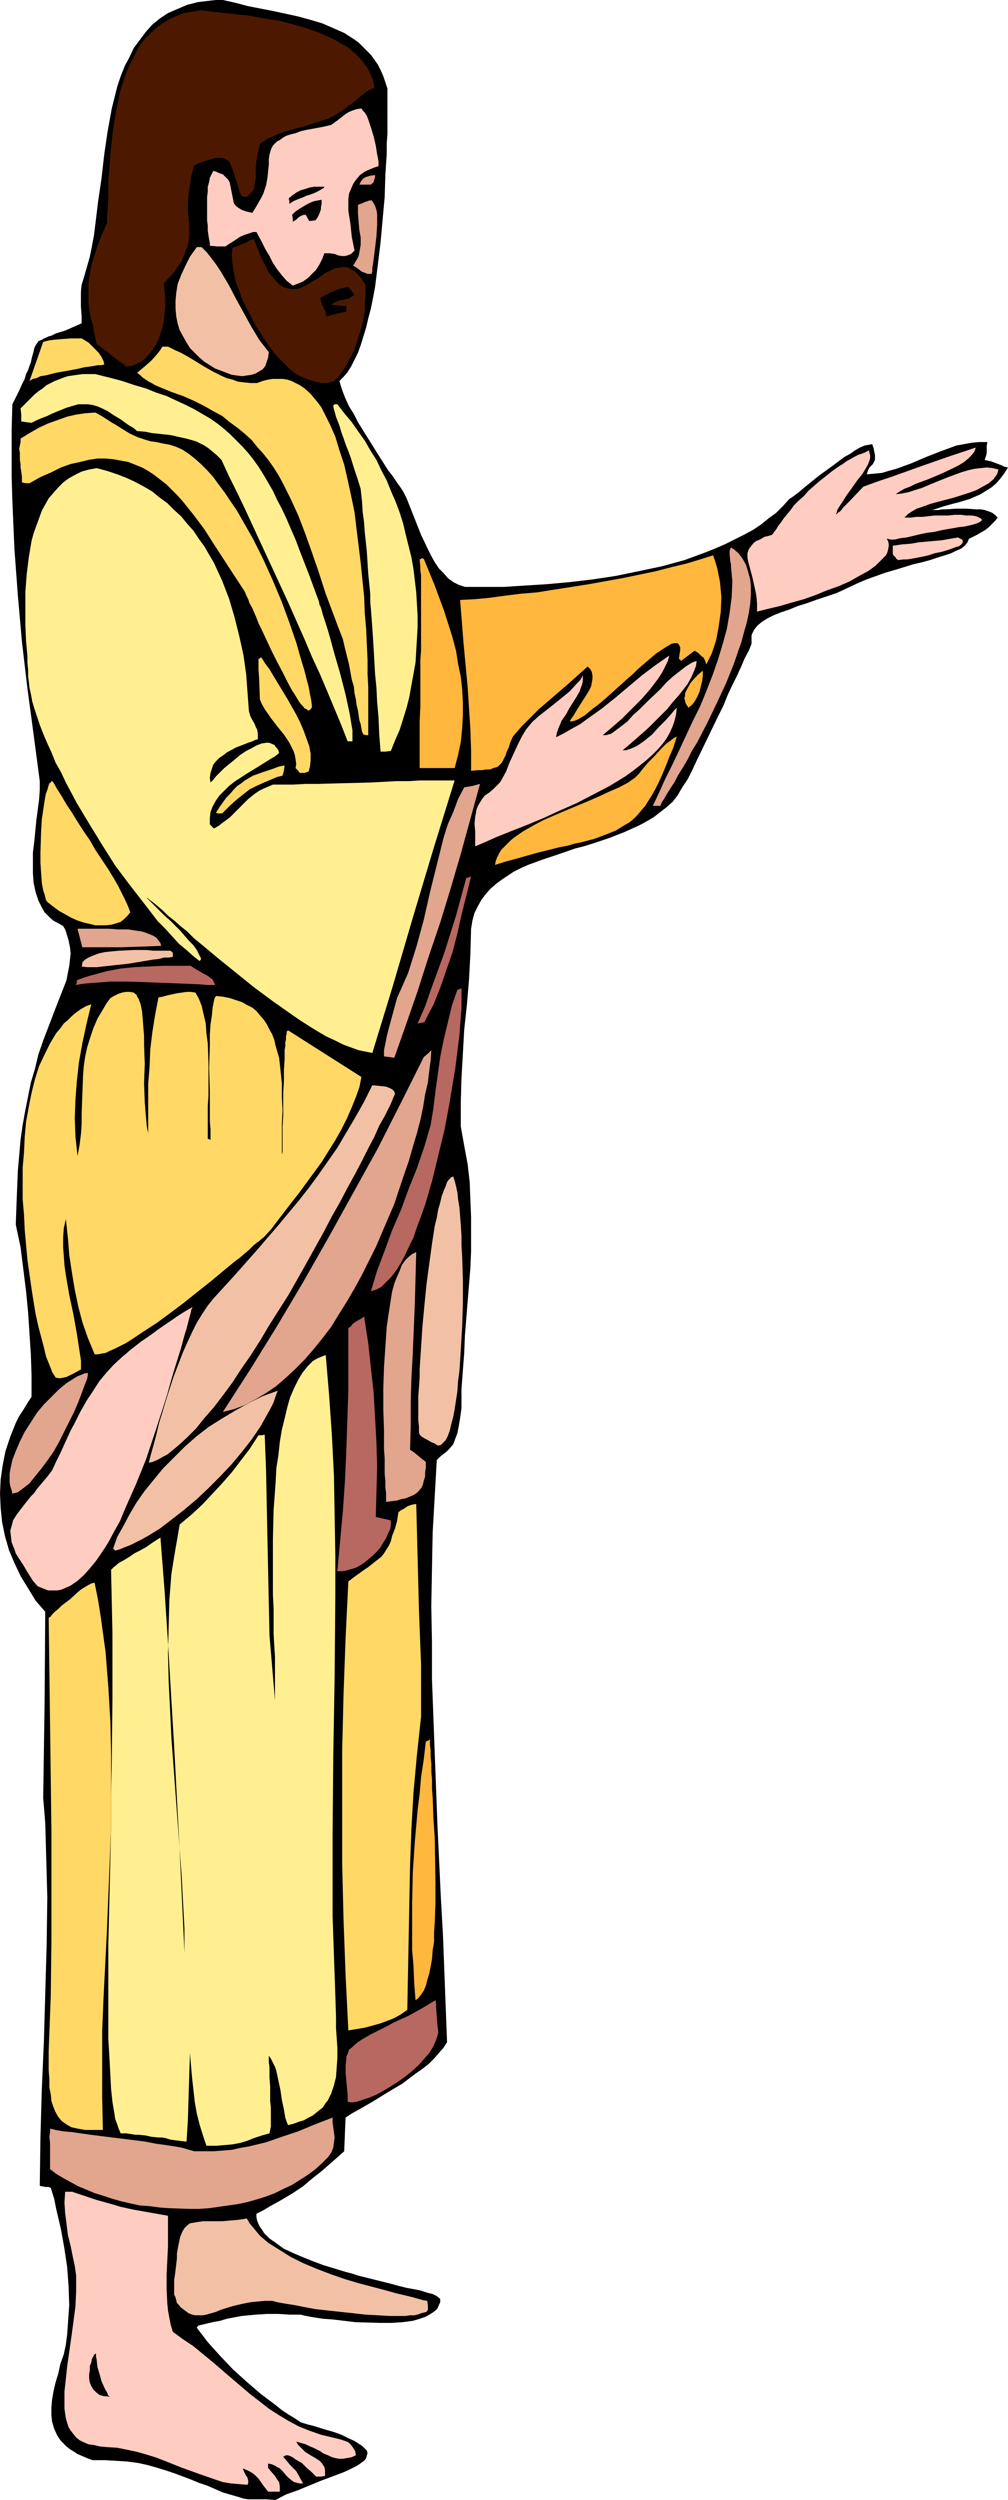 <?xml version="1.0" encoding="UTF-8" standalone="no"?>
<svg
   version="1.0"
   width="62.829mm"
   height="155.711mm"
   id="svg51"
   sodipodi:docname="Jesus 43.wmf"
   xmlns:inkscape="http://www.inkscape.org/namespaces/inkscape"
   xmlns:sodipodi="http://sodipodi.sourceforge.net/DTD/sodipodi-0.dtd"
   xmlns="http://www.w3.org/2000/svg"
   xmlns:svg="http://www.w3.org/2000/svg">
  <sodipodi:namedview
     id="namedview51"
     pagecolor="#ffffff"
     bordercolor="#000000"
     borderopacity="0.25"
     inkscape:showpageshadow="2"
     inkscape:pageopacity="0.0"
     inkscape:pagecheckerboard="0"
     inkscape:deskcolor="#d1d1d1"
     inkscape:document-units="mm" />
  <defs
     id="defs1">
    <pattern
       id="WMFhbasepattern"
       patternUnits="userSpaceOnUse"
       width="6"
       height="6"
       x="0"
       y="0" />
  </defs>
  <path
     style="fill:#000000;fill-opacity:1;fill-rule:evenodd;stroke:none"
     d="m 52.501,0 2.908,0.646 3.069,0.808 5.815,1.131 5.977,1.293 2.908,0.808 2.746,0.808 2.585,1.131 2.585,1.131 2.262,1.454 1.131,0.808 0.969,0.97 0.969,0.97 0.969,0.97 1.615,2.262 0.646,1.293 0.646,1.454 0.485,1.454 0.485,1.454 v 4.686 1.778 2.101 2.101 l -0.162,2.262 v 2.424 l -0.323,4.848 -0.162,5.333 -0.485,5.333 -0.485,5.333 -0.646,5.333 -0.646,5.171 -0.485,2.585 -0.485,2.424 -0.646,2.424 -0.485,2.101 -0.646,2.101 -0.646,2.101 -0.646,1.778 -0.808,1.616 -0.808,1.616 -0.808,1.293 -0.969,1.131 -0.969,0.97 0.323,1.131 0.485,1.454 0.646,1.616 0.808,1.778 1.131,1.778 0.969,1.939 2.423,3.878 2.423,3.878 1.131,1.778 1.131,1.778 1.131,1.454 0.969,1.454 0.808,1.131 0.646,0.97 0.808,1.616 0.646,1.616 2.746,6.948 1.615,3.393 0.808,1.616 0.808,1.454 0.969,1.454 1.131,1.131 0.969,1.131 1.292,0.97 1.292,0.646 1.454,0.485 h 4.362 4.846 l 5.008,-0.323 5.169,-0.323 5.331,-0.485 5.492,-0.646 5.331,-0.808 5.492,-1.131 5.331,-1.131 5.331,-1.454 4.846,-1.778 2.423,-0.97 2.262,-0.97 2.262,-1.131 2.262,-1.131 2.1,-1.131 1.938,-1.293 1.777,-1.454 1.777,-1.293 1.615,-1.616 1.454,-1.616 0.969,-0.646 1.292,-0.97 1.131,-0.97 2.585,-2.101 1.454,-1.131 2.908,-2.101 2.585,-1.939 1.454,-0.808 1.131,-0.808 1.131,-0.646 1.131,-0.485 0.969,-0.162 0.808,-0.162 0.323,0.97 0.162,0.808 0.162,0.808 v 1.131 l -0.162,0.323 -0.323,0.646 -0.808,0.808 -0.323,0.646 -0.162,0.485 -0.162,0.485 1.777,-0.162 1.777,-0.162 1.615,-0.485 1.777,-0.485 3.554,-1.293 3.392,-1.454 3.715,-1.454 1.777,-0.646 1.777,-0.646 1.777,-0.323 1.777,-0.323 1.777,-0.162 h 1.938 l -0.162,0.808 v 1.778 l -0.162,0.646 -0.162,0.485 -0.162,0.485 0.646,0.162 0.808,0.162 1.292,0.485 1.292,0.485 0.646,0.323 0.808,0.162 -0.808,1.293 -0.969,1.293 -0.969,1.131 -1.131,0.97 -1.292,0.808 -1.292,0.808 -2.585,1.131 -2.746,0.808 -1.292,0.323 -1.131,0.323 -1.131,0.323 -0.969,0.323 -0.969,0.323 -0.646,0.162 h 0.646 0.808 l 0.969,-0.162 h 0.969 l 2.262,-0.162 h 2.423 l 2.262,0.162 h 1.131 l 0.969,0.162 0.969,0.323 0.808,0.323 0.646,0.485 0.646,0.646 -0.646,0.808 -0.646,0.646 -0.808,0.808 -0.808,0.646 -1.938,1.131 -1.938,0.97 -0.323,0.808 -0.646,0.808 -0.808,0.646 -1.131,0.485 -1.292,0.646 -1.454,0.485 -1.615,0.485 -1.938,0.646 -1.777,0.485 -2.1,0.485 -4.2,1.293 -2.262,0.646 -2.262,0.808 -2.262,0.808 -2.262,0.97 -2.423,1.131 -2.423,1.131 -4.846,1.616 -2.262,0.808 -2.1,0.646 -1.938,0.808 -1.938,0.646 -1.615,0.646 -1.615,0.808 -1.292,0.808 -0.969,0.808 -0.808,0.97 -0.485,0.97 -0.162,0.485 v 0.646 0.646 0.646 l -0.646,1.616 -0.969,1.778 -0.808,1.939 -0.969,2.101 -1.131,2.262 -1.131,2.424 -0.969,2.424 -1.292,2.585 -2.423,5.009 -2.423,5.009 -1.131,2.424 -1.131,2.262 -1.292,1.939 -1.131,1.939 -1.131,1.454 -1.454,1.293 -1.454,1.131 -1.454,1.131 -1.615,0.97 -1.777,0.97 -3.554,1.616 -3.715,1.454 -3.877,1.293 -2.1,0.646 -1.938,0.485 -3.715,1.293 -3.877,1.293 -3.554,1.293 -1.777,0.808 -1.615,0.808 -1.454,0.97 -1.454,0.97 -1.292,0.97 -1.292,1.131 -1.131,1.293 -0.969,1.293 -0.808,1.454 -0.808,1.616 -0.485,1.778 -0.323,1.939 -0.162,5.979 -0.323,5.979 -0.485,5.817 -0.646,5.979 -0.323,5.817 -0.323,5.656 -0.162,5.656 v 5.656 l 0.808,4.525 0.808,4.363 0.485,4.201 0.162,4.201 0.162,4.04 v 4.04 4.04 l -0.162,3.878 -0.646,7.918 -0.646,8.08 -0.162,4.04 -0.323,4.201 -0.323,4.363 v 4.363 l -0.162,1.293 -0.162,1.131 -0.162,0.97 -0.162,0.97 -0.323,1.616 -0.485,1.293 -0.485,1.293 -0.969,1.131 -0.646,0.646 -0.646,0.485 -0.808,0.646 -0.808,0.808 -0.485,8.564 -0.485,8.564 -0.162,8.564 -0.162,8.726 0.162,8.564 v 8.564 l 0.646,17.29 0.646,17.129 0.808,17.129 0.485,8.564 0.646,16.967 0.323,8.403 -0.808,1.293 -1.131,1.293 -1.131,1.293 -1.292,1.293 -1.454,1.131 -1.615,1.131 -3.231,2.424 -3.554,2.101 -3.392,2.101 -3.392,1.939 -1.454,0.808 -1.454,0.97 -0.323,7.918 -1.454,1.293 -1.292,1.131 -1.292,1.131 -1.292,1.131 -2.262,1.778 -2.1,1.778 -2.423,1.616 -2.423,1.454 -1.454,0.808 -1.454,0.808 -1.615,0.97 -1.615,0.808 v 0.808 l 0.162,0.808 0.323,0.808 0.323,0.646 0.485,0.646 0.485,0.808 1.292,1.293 1.615,1.131 1.777,1.293 2.1,0.97 2.262,0.97 2.423,0.97 2.585,0.97 5.331,1.616 1.292,0.323 1.454,0.485 2.585,0.646 2.585,0.646 2.585,0.646 1.777,0.485 1.938,0.485 1.777,0.323 1.615,0.323 1.454,0.485 1.292,0.323 0.969,0.485 0.808,0.646 v 0.808 l -0.323,0.646 -0.323,0.808 -0.485,0.485 -0.646,0.485 -0.808,0.485 -0.808,0.485 -0.969,0.323 -0.969,0.323 -1.131,0.323 -2.423,0.323 -2.585,0.162 h -2.746 l -5.654,-0.162 -2.746,-0.323 -2.746,-0.323 -2.262,-0.162 -2.1,-0.323 -0.969,-0.162 -0.808,-0.162 -0.808,-0.162 -0.485,-0.162 h -2.585 l -2.746,-0.162 h -2.746 l -2.585,0.162 -3.392,0.323 -3.392,0.646 -1.615,0.485 -1.777,0.323 -3.392,0.808 -0.323,0.485 2.585,3.393 2.908,3.232 3.069,3.232 3.231,2.909 3.392,2.909 3.231,2.424 1.615,1.293 1.454,0.97 1.615,0.97 1.454,0.97 1.615,0.485 1.292,0.323 2.585,0.808 2.262,0.646 1.777,0.646 1.615,0.808 1.454,0.646 0.969,0.646 0.808,0.485 0.646,0.646 0.485,0.485 0.162,0.646 -0.162,0.485 -0.162,0.646 -0.323,0.485 -0.646,0.485 -0.646,0.485 -0.808,0.485 -0.969,0.485 -0.969,0.485 -1.131,0.485 -2.585,0.97 -2.585,0.97 -5.492,2.262 -2.746,0.97 -2.423,1.293 -2.1,-0.162 h -2.262 -2.1 l -1.131,-0.162 -0.969,-0.323 -3.877,-1.131 -3.715,-1.616 -1.938,-0.646 -1.938,-0.808 -3.877,-1.454 -1.938,-0.646 -2.1,-0.646 -2.262,-0.646 -2.262,-0.485 -2.423,-0.323 -2.585,-0.162 -2.746,-0.162 h -2.908 l -1.292,-0.485 -1.131,-0.485 -1.131,-0.485 -0.969,-0.646 -0.808,-0.485 -0.808,-0.646 -0.646,-0.646 -0.646,-0.646 -0.485,-0.646 -0.485,-0.808 -0.646,-1.454 -0.485,-1.616 -0.162,-1.616 v -1.778 l 0.162,-1.778 0.323,-1.939 0.485,-2.101 0.646,-2.101 0.485,-2.262 0.808,-2.262 0.485,-2.262 0.323,-2.424 0.323,-4.686 0.162,-2.262 -0.162,-4.525 -0.323,-4.363 -0.646,-4.363 -0.808,-4.525 -1.131,-4.848 -0.485,-2.424 -0.808,-2.585 h -0.162 l -0.323,-0.162 h -0.808 l -0.646,-0.162 H 9.692 l -0.323,-0.162 0.162,-11.473 0.323,-11.311 0.485,-11.15 0.323,-11.311 0.323,-11.311 0.162,-11.311 -0.162,-5.817 -0.162,-5.817 -0.162,-5.817 -0.485,-5.979 0.323,-21.815 0.162,-21.976 L 8.4,376.83 6.623,373.922 4.846,371.013 3.392,367.943 2.1,364.873 1.131,361.479 0.485,358.248 0.162,355.016 0,351.622 l 0.162,-3.393 0.485,-3.393 0.646,-3.232 1.131,-3.393 1.292,-3.232 0.808,-1.616 0.969,-1.454 0.969,-1.616 0.969,-1.454 v -5.009 l -0.162,-5.009 -0.323,-4.848 -0.323,-5.009 -0.485,-5.009 -0.646,-5.171 -0.646,-5.171 -1.131,-5.333 0.162,-4.525 0.162,-4.04 0.162,-4.04 0.323,-3.717 0.323,-3.717 0.485,-3.393 0.646,-3.555 0.646,-3.232 0.646,-3.232 0.969,-3.232 0.808,-3.393 1.131,-3.232 1.292,-3.393 1.292,-3.393 1.454,-3.717 1.454,-3.717 0.323,-1.778 0.323,-1.616 0.162,-1.454 0.162,-1.454 -0.162,-1.454 -0.323,-1.616 -0.485,-1.616 -0.323,-0.97 -0.485,-0.808 -1.131,-0.646 -0.969,-0.485 -0.808,-0.646 -0.646,-0.646 -0.808,-0.808 -0.485,-0.808 -0.485,-0.97 -0.485,-0.97 -0.646,-1.939 -0.485,-2.262 -0.162,-2.262 v -2.424 -2.424 l 0.323,-2.585 0.485,-5.009 0.323,-2.424 0.323,-2.424 0.162,-2.262 v -2.101 L 7.916,172.903 6.462,162.076 5.169,151.088 4.2,140.1 3.392,129.111 2.908,117.8 2.746,112.306 v -5.656 -5.656 l 0.162,-5.817 0.808,-1.616 0.808,-1.616 0.646,-1.454 0.646,-1.293 0.323,-1.131 0.485,-0.97 0.323,-0.97 0.323,-0.808 0.162,-0.808 0.162,-0.646 0.323,-1.131 0.162,-0.808 0.323,-0.646 0.323,-0.485 0.323,-0.485 0.808,-0.323 0.485,-0.323 0.485,-0.162 0.646,-0.323 0.646,-0.162 0.969,-0.485 0.969,-0.323 1.131,-0.323 1.131,-0.485 1.454,-0.646 1.454,-0.646 V 74.332 L 19.062,72.231 v -1.131 -2.424 l 0.162,-1.616 0.646,-2.101 0.646,-2.262 0.646,-2.262 0.485,-2.424 0.485,-2.585 0.323,-2.585 0.646,-5.333 0.808,-5.494 0.646,-5.656 0.808,-5.494 0.969,-5.333 0.646,-2.585 0.646,-2.585 0.808,-2.424 0.969,-2.424 1.131,-2.101 0.969,-2.101 1.454,-1.939 1.454,-1.939 1.454,-1.616 1.777,-1.454 1.938,-1.293 L 41.839,2.101 44.101,1.131 46.685,0.485 49.432,0.162 50.885,0 Z"
     id="path1" />
  <path
     style="fill:#4c1900;fill-opacity:1;fill-rule:evenodd;stroke:none"
     d="m 47.332,2.424 2.585,0.323 2.908,0.323 3.069,0.323 3.069,0.323 3.392,0.646 3.231,0.485 3.231,0.808 3.231,0.97 2.908,0.97 2.908,1.293 1.292,0.646 1.292,0.808 1.292,0.646 1.131,0.97 0.969,0.808 0.969,0.97 0.808,0.97 0.808,1.131 0.646,1.131 0.485,1.131 0.485,1.293 0.162,1.293 -0.485,0.162 -0.323,0.162 -0.646,0.323 -0.485,0.323 -0.323,0.162 -0.323,0.323 -0.646,0.485 -1.292,1.131 -3.231,2.424 -1.615,0.97 -1.615,0.808 -2.585,0.808 -2.423,0.808 -2.423,0.646 -2.262,0.646 -1.938,0.646 -1.777,0.808 -0.808,0.323 -0.646,0.485 -0.646,0.323 -0.485,0.485 -0.323,1.454 -0.323,1.293 -0.162,1.293 -0.162,1.293 v 2.424 l -0.162,1.131 -0.162,1.131 -0.162,0.646 -0.485,0.646 -0.485,0.485 L 58.316,46.215 57.67,46.377 57.186,46.215 56.862,46.053 56.701,45.73 56.539,45.407 56.378,44.922 56.055,43.63 55.57,42.337 55.247,41.206 54.924,40.236 54.601,39.428 54.278,38.62 53.955,37.974 53.47,37.651 52.824,37.328 52.339,37.166 H 51.532 50.724 l -0.969,0.323 -1.131,0.323 -1.454,0.485 -1.454,0.646 -0.323,1.293 -0.323,1.131 -0.323,2.262 -0.323,2.101 -0.162,1.939 v 1.778 l 0.162,1.616 v 0.808 l 0.162,0.646 v 1.616 1.454 l -0.162,1.454 -0.323,1.293 -0.646,1.454 -0.646,1.616 -0.485,0.808 -0.646,0.808 -0.646,0.97 -0.646,0.808 -0.969,0.97 -0.808,0.97 0.162,1.939 0.162,1.778 v 1.616 l -0.162,1.778 -0.162,1.616 -0.323,1.616 -0.485,1.454 -0.485,1.454 -0.646,1.293 -0.808,1.131 -0.808,0.97 -0.808,0.97 -0.969,0.808 -1.131,0.485 -1.131,0.485 -1.131,0.162 H 29.724 L 29.562,86.128 29.239,85.805 28.754,85.482 27.624,84.674 26.331,83.704 25.2,82.735 23.908,81.927 23.585,81.442 23.1,81.28 22.939,81.119 22.777,80.957 22.131,78.049 21.97,76.756 21.485,75.301 21,72.716 20.839,71.262 v -1.454 -1.616 -1.616 l 0.323,-1.939 0.323,-1.939 0.646,-2.262 0.808,-2.424 0.969,-2.585 0.646,-1.454 0.646,-1.454 v -1.454 l 0.162,-1.616 0.162,-3.393 v -3.555 l 0.323,-3.878 0.323,-4.04 0.485,-4.201 0.646,-4.04 0.808,-3.878 0.485,-1.939 0.646,-1.939 0.646,-1.778 0.808,-1.778 0.808,-1.616 0.808,-1.616 0.969,-1.616 1.131,-1.293 1.292,-1.293 1.292,-1.131 1.454,-1.131 1.454,-0.808 1.777,-0.808 1.615,-0.646 2.1,-0.323 z"
     id="path2" />
  <path
     style="fill:#ffccc1;fill-opacity:1;fill-rule:evenodd;stroke:none"
     d="m 85.132,25.531 0.323,0.485 0.485,0.485 0.485,0.808 0.323,0.808 0.646,1.939 0.646,2.101 0.485,2.101 0.323,2.101 0.162,0.808 0.162,0.808 v 0.646 0.485 l -0.969,0.323 -0.808,0.323 -1.454,0.646 -1.131,0.808 -0.969,1.131 -0.646,0.97 -0.485,1.131 -0.485,1.131 -0.162,1.293 v 1.454 1.293 l 0.485,3.07 0.323,3.07 0.646,3.232 -0.485,0.485 -0.323,0.323 -0.808,0.323 -0.646,0.162 h -0.808 l -0.808,-0.162 -0.808,-0.323 -1.131,-0.162 h -1.292 l -0.485,1.293 -0.646,1.293 -0.808,1.293 -0.969,0.97 -0.969,0.97 -1.131,0.808 -1.131,0.485 -1.292,0.485 -1.454,-1.131 -1.131,-1.293 -1.131,-1.454 -0.969,-1.454 -0.808,-1.616 -0.969,-1.616 -0.485,-0.97 -0.485,-0.97 -1.131,-2.101 h -0.808 l -0.969,0.323 -0.969,0.323 -1.131,0.485 -1.938,1.293 -0.808,0.485 -0.646,0.485 H 51.209 L 49.432,57.85 V 57.203 L 49.27,56.395 49.108,55.426 48.947,54.295 V 53.163 L 48.785,51.871 V 49.124 46.377 l 0.162,-1.293 v -1.131 l 0.323,-1.131 0.162,-0.97 0.485,-0.97 0.323,-0.646 0.646,0.162 0.646,0.323 0.969,0.323 0.646,0.646 0.646,0.646 0.323,0.646 0.162,0.808 0.162,0.808 0.162,0.808 0.323,1.616 0.162,0.808 0.485,0.646 0.646,0.485 0.808,0.485 0.969,0.323 0.646,0.162 0.808,0.162 0.808,-1.293 0.646,-1.131 0.646,-1.131 0.485,-0.97 0.323,-0.97 0.323,-0.97 0.323,-1.778 0.162,-1.616 0.162,-1.454 v -1.293 l 0.162,-1.131 0.323,-1.131 0.485,-0.97 0.485,-0.485 0.485,-0.485 0.646,-0.323 0.646,-0.485 0.808,-0.485 0.969,-0.323 1.292,-0.323 1.292,-0.485 1.454,-0.323 1.777,-0.323 1.777,-0.323 2.1,-0.485 1.777,-1.293 1.615,-1.293 0.808,-0.485 0.808,-0.323 0.969,-0.323 z"
     id="path3" />
  <path
     style="fill:#e2a58e;fill-opacity:1;fill-rule:evenodd;stroke:none"
     d="m 88.363,41.206 v 0.485 l -0.162,0.485 -0.162,0.646 -0.323,0.323 -0.323,0.323 h -0.646 -1.292 -0.808 l 0.323,-0.646 0.323,-0.485 0.323,-0.323 0.485,-0.323 1.131,-0.323 z"
     id="path4" />
  <path
     style="fill:#000000;fill-opacity:1;fill-rule:evenodd;stroke:none"
     d="m 76.409,43.953 -0.162,0.323 -0.323,0.162 -0.808,0.485 -0.969,0.485 -1.292,0.485 -0.646,0.162 -0.646,0.323 -1.292,0.485 -1.131,0.485 -0.969,0.646 v -0.646 l -0.162,-0.646 0.969,-0.808 0.969,-0.646 0.969,-0.485 1.131,-0.323 0.969,-0.323 1.131,-0.162 h 0.969 z"
     id="path5" />
  <path
     style="fill:#000000;fill-opacity:1;fill-rule:evenodd;stroke:none"
     d="m 75.763,47.023 v 0.97 l -0.162,0.808 v 0.485 l -0.162,0.485 -0.323,0.808 -0.323,0.646 -0.485,0.646 -1.454,0.162 -0.808,-1.454 h -0.485 l -0.485,0.162 -0.323,0.162 -0.485,0.323 -0.485,0.485 -0.808,0.485 v -0.808 l -0.162,-0.808 0.808,-0.808 0.969,-0.646 0.808,-0.485 0.808,-0.485 0.969,-0.485 0.808,-0.323 z"
     id="path6" />
  <path
     style="fill:#e2a58e;fill-opacity:1;fill-rule:evenodd;stroke:none"
     d="m 87.555,47.185 0.485,0.646 0.323,0.646 0.323,0.97 0.162,0.97 v 1.293 1.131 l -0.162,2.747 -0.323,2.747 -0.323,2.585 -0.162,1.131 -0.162,0.97 v 0.808 l -0.162,0.646 h -0.969 l -0.808,-0.323 -0.485,-0.162 -0.646,-0.485 -0.646,-0.485 -0.808,-0.485 0.485,-0.808 0.485,-0.808 0.323,-0.646 0.162,-0.808 0.323,-1.778 V 55.911 L 84.648,54.133 84.486,52.194 84.324,50.255 v -1.939 l 0.162,-0.162 0.485,-0.162 1.131,-0.485 0.969,-0.323 h 0.323 z"
     id="path7" />
  <path
     style="fill:#4c1900;fill-opacity:1;fill-rule:evenodd;stroke:none"
     d="m 59.77,56.234 0.969,2.424 0.808,2.101 0.969,1.778 0.808,1.616 0.969,1.131 0.808,0.97 0.808,0.808 0.808,0.485 0.969,0.323 0.808,0.162 h 0.808 0.808 l 0.808,-0.323 0.808,-0.323 1.615,-0.97 1.615,-0.97 1.615,-1.131 1.615,-0.808 0.808,-0.323 0.808,-0.162 0.808,-0.162 h 0.646 l 0.808,0.162 0.808,0.485 0.808,0.485 0.808,0.808 0.808,0.97 0.808,1.293 v 2.101 l -0.162,1.939 v 1.939 l -0.323,1.778 -0.323,1.778 -0.485,1.616 -0.485,1.454 -0.485,1.616 -0.485,1.293 -0.646,1.293 -0.646,1.131 -0.485,0.97 -0.646,0.97 -0.646,0.97 -0.485,0.646 -0.646,0.646 -0.323,0.485 -0.646,0.162 -0.485,0.162 -0.646,0.162 H 75.763 L 74.147,89.845 72.693,89.36 71.401,88.875 70.109,88.229 69.14,87.582 68.17,86.774 67.04,85.643 65.747,84.351 64.455,82.896 63.163,81.119 61.87,79.18 60.578,77.241 59.447,75.14 58.316,72.878 57.186,70.777 l -0.808,-2.262 -0.808,-2.101 -0.485,-2.262 -0.323,-2.101 -0.162,-1.939 0.162,-1.778 0.323,-0.162 0.646,-0.162 0.808,-0.323 1.615,-0.646 0.646,-0.485 0.646,-0.162 z"
     id="path8" />
  <path
     style="fill:#f2c1a5;fill-opacity:1;fill-rule:evenodd;stroke:none"
     d="m 47.493,58.173 1.292,1.293 2.1,2.747 0.969,1.454 1.938,3.232 1.777,3.393 1.777,3.232 1.777,3.232 1.938,3.232 1.131,1.454 1.131,1.454 -0.162,1.293 -0.323,0.97 -0.323,0.97 -0.646,0.808 -0.808,0.485 -0.808,0.485 -0.969,0.323 -1.131,0.162 -1.131,0.162 L 55.732,88.39 54.601,88.229 53.309,87.744 52.016,87.259 50.724,86.774 49.432,85.966 48.139,85.159 47.008,84.189 45.878,83.058 44.747,81.927 43.939,80.634 43.131,79.18 42.324,77.725 41.839,76.109 41.516,74.494 41.355,72.716 V 70.777 l 0.162,-1.778 0.323,-2.101 0.808,-2.101 0.969,-2.101 1.131,-2.262 1.615,-2.262 z"
     id="path9" />
  <path
     style="fill:#000000;fill-opacity:1;fill-rule:evenodd;stroke:none"
     d="m 82.063,67.545 0.808,0.97 0.646,0.97 -0.646,0.323 -0.646,0.485 -1.615,0.323 -0.808,0.162 -0.808,0.323 -0.485,0.323 -0.485,0.323 3.554,0.323 v 1.293 l -2.262,0.485 -2.423,0.646 -0.162,-0.97 -0.485,-0.97 -0.485,-1.131 -0.162,-0.646 -0.162,-0.646 1.777,-0.97 1.777,-0.808 1.454,-0.485 z"
     id="path10" />
  <path
     style="fill:#ffd866;fill-opacity:1;fill-rule:evenodd;stroke:none"
     d="m 19.223,79.664 0.808,0.485 0.808,0.485 0.808,0.808 0.808,0.808 0.808,0.808 0.646,0.97 0.485,0.97 0.162,0.808 -0.646,0.162 H 23.1 l -0.969,0.162 -0.969,0.162 -1.292,0.162 -1.292,0.323 -2.585,0.485 -2.746,0.485 -2.585,0.646 -1.131,0.162 -0.969,0.485 -0.808,0.162 -0.808,0.485 3.231,-9.211 1.292,-0.323 1.131,-0.162 1.938,-0.162 2.1,-0.162 z"
     id="path11" />
  <path
     style="fill:#ffd866;fill-opacity:1;fill-rule:evenodd;stroke:none"
     d="m 39.578,81.604 1.615,0.808 1.454,0.646 1.454,0.808 2.423,1.454 1.292,0.808 2.262,1.293 2.262,1.131 1.131,0.485 1.292,0.323 1.292,0.485 1.292,0.162 1.615,0.162 h 1.615 l 1.292,-0.485 1.292,-0.323 1.131,-0.162 h 1.131 1.131 l 1.131,0.162 0.969,0.323 0.969,0.485 0.969,0.485 0.969,0.646 0.969,0.808 0.808,0.808 0.808,0.97 0.808,0.97 0.808,1.131 0.646,1.293 0.646,1.293 0.646,1.293 1.292,2.909 0.969,3.232 1.131,3.393 0.808,3.555 0.808,3.717 0.808,3.878 0.485,4.04 0.969,7.918 0.808,7.918 0.162,4.04 0.323,3.717 0.162,3.717 0.162,3.393 v 3.393 l 0.162,3.07 v 2.585 5.656 0.808 2.262 h -0.485 l -0.646,-0.162 -0.323,-0.646 -0.162,-0.808 -0.162,-0.97 -0.323,-0.97 -0.162,-1.131 -0.162,-1.131 -0.323,-1.293 -0.162,-1.293 -0.323,-1.454 -0.162,-1.616 -0.485,-1.616 -0.323,-1.778 -0.323,-1.778 -0.485,-1.939 -0.485,-1.939 -0.485,-2.101 -1.131,-2.909 -0.969,-2.585 -1.938,-5.171 -1.615,-5.009 -1.615,-4.686 -1.615,-4.525 -1.615,-4.201 -1.777,-3.878 -1.938,-3.878 -0.969,-1.778 -1.131,-1.778 -1.131,-1.616 -1.292,-1.616 -1.454,-1.616 -1.292,-1.616 -1.615,-1.454 -1.777,-1.454 -1.777,-1.293 -1.777,-1.454 -2.1,-1.131 -2.262,-1.293 -2.262,-1.131 -2.585,-1.131 -2.746,-0.97 -2.746,-1.131 -1.131,-0.485 -0.808,-0.485 -0.646,-0.323 -0.485,-0.323 -0.969,-0.646 -0.485,-0.485 -0.808,-0.646 0.969,-0.808 0.969,-0.808 1.454,-1.293 1.292,-1.454 0.646,-0.808 0.646,-0.97 z"
     id="path12" />
  <path
     style="fill:#ffef91;fill-opacity:1;fill-rule:evenodd;stroke:none"
     d="m 22.454,88.067 3.231,0.808 3.069,0.808 2.908,0.97 2.746,0.808 2.423,0.97 2.423,0.808 2.423,1.131 2.1,0.97 1.938,0.97 1.938,1.131 1.938,1.131 1.615,1.131 1.615,1.293 1.454,1.293 1.454,1.454 1.454,1.454 1.292,1.454 1.292,1.616 1.131,1.616 1.131,1.778 1.131,1.939 1.131,1.939 0.969,2.101 1.131,2.101 1.131,2.424 0.969,2.262 1.131,2.585 0.969,2.585 1.131,2.909 1.131,2.909 1.131,3.07 1.131,3.07 0.162,0.808 0.323,0.646 0.485,1.778 0.646,1.939 0.646,2.101 0.646,2.262 0.646,2.424 1.454,5.009 1.292,5.009 0.485,2.262 0.485,2.262 0.323,1.939 0.323,1.939 v 0.646 1.454 0.485 h -1.131 l -1.454,-3.717 -1.615,-3.878 -1.615,-3.878 -1.777,-4.201 -1.938,-4.201 -1.777,-4.201 -3.877,-8.726 -4.039,-8.726 -4.039,-8.726 -1.938,-4.201 -1.938,-4.04 -1.938,-3.878 -1.777,-3.878 -1.131,-1.131 -0.969,-0.808 -0.969,-0.808 -0.969,-0.646 -0.969,-0.485 -0.969,-0.485 -2.262,-0.646 -2.262,-0.485 -1.292,-0.323 -1.454,-0.162 -1.454,-0.162 -1.615,-0.162 -0.808,-0.162 -0.808,-0.162 -1.938,-0.162 -0.969,-0.808 -1.131,-0.646 -1.777,-1.293 -1.615,-0.97 -1.454,-0.97 -1.292,-0.646 -1.131,-0.485 -1.131,-0.323 -1.131,-0.162 H 19.708 18.416 l -1.131,0.323 -1.615,0.485 -1.615,0.646 -1.938,0.808 -0.969,0.485 L 9.854,98.409 8.723,98.894 7.431,99.54 6.139,99.379 5.008,99.217 v -1.616 l -0.162,-1.454 1.131,-1.131 1.131,-1.131 0.969,-0.97 0.969,-0.808 0.969,-0.646 0.969,-0.808 1.938,-0.97 2.1,-0.808 0.969,-0.323 1.131,-0.162 1.131,-0.162 1.292,-0.162 h 1.454 z"
     id="path13" />
  <path
     style="fill:#ffd866;fill-opacity:1;fill-rule:evenodd;stroke:none"
     d="m 22.454,97.116 1.454,0.808 1.292,0.808 0.969,0.646 1.131,0.646 1.777,1.131 1.615,0.97 1.777,0.808 0.969,0.323 0.969,0.323 1.131,0.323 1.292,0.162 1.454,0.323 1.777,0.323 1.454,0.485 1.454,0.646 1.454,0.97 1.454,1.131 1.454,1.293 1.454,1.454 1.454,1.616 1.292,1.778 1.454,1.939 1.292,1.939 1.454,2.101 1.292,2.262 2.585,4.525 2.423,4.848 2.262,5.009 2.1,5.009 1.777,4.848 1.615,4.686 0.646,2.262 0.646,2.262 0.646,2.101 0.485,1.939 0.485,1.778 0.323,1.778 0.323,1.616 0.162,1.454 -0.162,0.323 -0.323,0.323 -0.162,0.162 h -0.323 l -0.323,-0.323 -0.485,-0.162 -0.323,-0.485 -0.485,-0.485 -0.485,-0.646 -0.485,-0.808 -0.485,-0.808 -0.646,-0.97 -1.131,-2.101 -1.131,-2.262 -1.292,-2.424 -1.292,-2.585 -2.423,-5.171 -0.646,-1.293 -0.485,-1.293 -0.969,-2.262 -0.646,-1.131 -0.323,-0.97 -0.485,-0.97 -0.323,-0.808 -4.846,-7.433 -2.423,-3.717 -2.262,-3.555 -2.423,-3.232 -2.585,-3.232 -1.292,-1.454 -1.292,-1.293 -1.292,-1.293 -1.454,-1.131 -1.454,-1.131 -1.454,-0.97 -1.454,-0.808 -1.615,-0.646 -1.615,-0.646 -1.777,-0.323 -1.777,-0.323 -1.777,-0.162 h -1.938 l -2.1,0.323 -1.938,0.485 -2.262,0.485 -2.262,0.808 -2.262,1.131 -2.585,1.131 -2.585,1.454 H 6.139 l -0.969,-0.162 v -1.293 l -0.162,-1.293 -0.162,-0.97 v -0.808 l -0.162,-0.808 v -0.808 -0.97 l -0.162,-0.97 0.162,-0.808 0.162,-0.808 v -0.808 l 2.1,-1.293 2.262,-1.293 2.1,-0.97 2.262,-0.808 2.262,-0.808 2.1,-0.485 2.262,-0.323 z"
     id="path14" />
  <path
     style="fill:#ffef91;fill-opacity:1;fill-rule:evenodd;stroke:none"
     d="m 79.478,95.177 1.615,2.101 1.777,2.101 1.454,2.101 1.615,2.262 1.292,2.262 1.454,2.262 1.131,2.424 1.292,2.424 0.969,2.424 1.131,2.585 0.969,2.585 0.808,2.585 0.646,2.747 0.646,2.585 0.646,2.585 0.485,2.747 0.323,2.747 0.323,2.747 0.162,2.747 0.162,2.747 v 2.747 l -0.162,2.747 -0.162,2.747 -0.162,2.747 -0.485,2.747 -0.485,2.585 -0.485,2.747 -0.646,2.585 -0.808,2.585 -0.808,2.585 -1.131,2.585 -0.969,2.424 -1.292,0.162 h -1.131 l -0.323,-4.201 -0.162,-3.878 -0.323,-3.555 -0.162,-3.393 -0.323,-3.232 -0.162,-2.909 -0.162,-2.909 -0.162,-2.585 -0.162,-2.424 -0.162,-2.262 -0.162,-2.101 -0.162,-1.778 v -1.939 l -0.162,-1.616 -0.162,-1.616 -0.162,-1.616 -0.162,-2.585 -0.162,-2.585 -0.485,-4.525 -0.162,-2.262 -0.323,-2.424 -0.162,-2.585 -0.162,-1.454 -0.162,-1.454 -0.808,-2.585 -0.808,-2.424 -0.646,-2.101 -0.646,-1.778 -0.646,-1.616 -0.485,-1.454 -0.485,-1.293 -0.323,-1.131 -0.323,-0.97 -0.323,-0.808 -0.323,-0.808 -0.162,-0.646 -0.323,-1.131 -0.162,-0.808 0.323,-0.323 h 0.162 0.162 z"
     id="path15" />
  <path
     style="fill:#ffccc1;fill-opacity:1;fill-rule:evenodd;stroke:none"
     d="m 204.673,106.004 0.162,0.646 0.162,0.485 v 0.646 l -0.162,0.646 -0.323,0.808 -0.323,0.646 -0.969,1.616 -0.646,0.808 -0.646,0.808 -1.131,1.616 -1.292,1.778 -1.131,1.778 -0.323,0.485 -0.323,0.485 -0.485,0.808 -0.162,0.646 -0.162,0.323 v 0 h 0.162 l 0.323,-0.323 0.485,-0.323 0.485,-0.485 0.162,-0.323 0.323,-0.323 0.646,-0.646 0.808,-0.808 3.069,-3.232 3.554,-1.293 3.392,-1.131 6.3,-2.262 6.462,-2.262 3.392,-1.131 3.392,-1.131 -0.323,0.97 -0.646,0.808 -0.808,0.808 -0.969,0.808 -1.292,0.808 -1.292,0.646 -2.746,1.293 -3.069,1.293 -3.069,1.131 -1.292,0.646 -1.292,0.485 -1.131,0.646 -0.969,0.646 1.454,-0.162 1.615,-0.323 1.454,-0.485 1.615,-0.485 3.069,-1.293 1.615,-0.646 1.615,-0.646 3.069,-1.131 1.615,-0.485 1.454,-0.323 1.454,-0.162 1.454,-0.162 1.454,0.162 1.292,0.323 -0.162,0.646 -0.162,0.485 -0.485,0.646 -0.323,0.485 -1.131,0.97 -1.454,0.808 -1.454,0.808 -1.777,0.646 -3.554,1.131 -3.715,0.97 -1.777,0.485 -1.777,0.646 -1.454,0.485 -1.131,0.646 -0.969,0.646 -0.485,0.485 -0.323,0.323 h 0.808 0.808 l 1.131,-0.162 h 1.454 l 1.454,-0.162 1.454,-0.162 h 3.231 l 1.454,-0.162 h 1.454 l 1.292,0.162 h 1.292 l 0.969,0.162 0.808,0.323 0.485,0.323 0.162,0.162 v 0.162 l -0.646,0.485 -0.808,0.323 -1.131,0.323 -1.454,0.323 -1.454,0.162 -1.777,0.323 -1.938,0.323 -2.1,0.485 -1.454,0.162 -1.615,0.323 -3.392,0.808 -1.454,0.162 -1.292,0.323 h -1.131 l -0.485,-0.162 h -0.323 l 0.323,0.485 0.162,0.646 v 0.646 l -0.162,0.808 -0.162,0.646 -0.323,0.646 -0.485,0.485 -0.646,0.646 -0.646,0.646 -0.646,0.646 -1.777,1.293 -2.1,1.131 -2.262,1.293 -2.585,1.131 -2.746,0.97 -2.746,1.131 -2.746,0.97 -2.908,0.808 -2.746,0.808 -2.746,0.646 -2.585,0.646 v -1.939 l -0.162,-1.778 -0.323,-1.616 -0.323,-1.454 -0.323,-1.454 -0.323,-1.131 -0.323,-1.293 -0.323,-1.131 -0.162,-0.97 v -0.97 l 0.323,-0.97 0.485,-0.646 0.646,-0.808 0.646,-0.485 0.485,-0.162 0.646,-0.323 0.808,-0.485 0.808,-0.162 0.969,-0.323 0.485,-0.646 0.485,-0.646 0.485,-0.808 0.646,-0.808 0.646,-0.97 1.615,-1.939 0.808,-1.131 1.131,-1.131 1.131,-0.97 1.131,-1.293 1.292,-1.131 1.292,-1.131 1.454,-1.131 1.615,-1.293 1.615,-1.131 0.808,-0.485 0.646,-0.485 0.485,-0.323 0.646,-0.323 0.808,-0.485 0.646,-0.323 0.323,-0.162 0.323,-0.162 0.646,-0.162 0.323,-0.162 0.485,-0.162 z"
     id="path16" />
  <path
     style="fill:#ffef91;fill-opacity:1;fill-rule:evenodd;stroke:none"
     d="m 22.777,110.205 2.423,0.646 2.423,0.808 2.1,0.808 2.1,0.97 2.1,1.131 1.938,1.131 1.777,1.454 1.777,1.293 1.615,1.616 1.615,1.454 1.454,1.778 1.454,1.616 1.292,1.939 1.292,1.778 1.131,1.939 1.131,1.939 0.969,2.101 0.969,2.101 1.615,4.201 1.292,4.363 1.131,4.525 0.969,4.363 0.646,4.525 0.323,4.363 0.323,4.363 0.323,1.131 0.485,0.97 0.485,0.808 0.323,0.808 0.323,0.646 0.162,0.808 v 0.646 0.808 l -0.646,0.162 -0.646,0.323 -0.969,0.323 -0.808,0.323 -2.1,0.808 -2.1,1.131 -0.808,0.646 -0.969,0.646 -0.808,0.808 -0.646,0.808 -0.323,0.97 -0.323,0.97 -0.162,1.131 0.162,1.131 0.646,-0.646 0.646,-0.808 0.969,-0.97 0.969,-0.97 2.585,-2.101 1.131,-0.97 1.454,-0.97 1.292,-0.646 1.131,-0.646 1.292,-0.485 1.131,-0.162 h 0.485 l 0.485,0.162 0.323,0.162 0.485,0.162 0.323,0.485 0.323,0.323 0.323,0.485 0.162,0.646 -0.969,0.808 -1.131,0.646 -1.292,0.808 -1.292,0.808 -2.908,1.778 -2.746,1.778 -1.454,1.131 -1.131,1.131 -1.131,1.131 -0.808,1.131 -0.808,1.454 -0.485,1.293 -0.162,1.454 v 0.808 0.646 l 0.969,0.97 1.131,-0.646 0.808,-0.646 1.777,-1.293 1.454,-1.454 1.454,-1.454 1.454,-1.454 1.615,-1.293 0.969,-0.646 0.969,-0.485 1.131,-0.485 1.131,-0.485 h 2.262 2.585 l 2.746,-0.162 h 2.908 l 6.139,-0.162 6.3,-0.162 3.069,-0.162 3.069,-0.162 h 2.908 l 2.585,-0.162 h 2.585 2.262 1.777 0.969 0.646 l -5.008,16.159 -4.846,16.159 -4.685,15.998 -4.846,15.836 -1.615,-0.323 -1.615,-0.323 -1.777,-0.646 -1.777,-0.646 -1.938,-0.97 -2.1,-0.97 -1.938,-1.131 -2.1,-1.293 -2.262,-1.454 -2.1,-1.454 -4.362,-3.07 -4.362,-3.232 -4.2,-3.393 -4.2,-3.393 -1.938,-1.616 -1.938,-1.616 -1.777,-1.454 -1.615,-1.616 -1.615,-1.293 -1.454,-1.293 -1.454,-1.131 -1.131,-1.131 -1.131,-0.97 -0.969,-0.808 -0.646,-0.485 -0.646,-0.485 -0.323,-0.323 h -0.162 l 0.485,0.485 0.646,0.646 0.969,0.97 0.969,0.97 1.131,1.131 1.292,1.131 2.423,2.424 0.969,1.131 1.131,1.293 0.969,0.97 0.808,1.131 0.485,0.97 0.323,0.646 0.162,0.323 v 0.323 l -0.162,0.162 -0.162,0.162 -1.454,-1.131 -1.615,-1.454 -1.777,-1.454 -1.615,-1.778 -1.615,-1.778 -1.777,-1.778 -1.615,-2.101 -1.615,-2.101 -3.392,-4.363 -3.392,-4.525 -3.069,-4.848 -3.069,-5.009 -2.908,-4.848 -2.585,-4.848 -1.131,-2.424 -1.292,-2.262 -0.969,-2.424 -0.969,-2.101 -0.969,-2.262 -0.808,-2.101 -0.646,-1.939 -0.646,-1.939 -0.485,-1.616 -0.323,-1.778 -0.323,-1.454 -0.162,-1.454 -0.162,-1.293 v -1.454 l -0.162,-1.616 v -1.616 L 6.139,150.926 5.977,147.21 v -4.04 -3.878 l 0.323,-4.201 0.485,-3.878 0.646,-3.878 0.485,-1.778 0.646,-1.778 0.646,-1.778 0.646,-1.778 0.808,-1.454 0.808,-1.454 1.131,-1.293 1.131,-1.293 1.131,-1.131 1.292,-0.97 1.454,-0.808 1.615,-0.808 1.777,-0.485 z"
     id="path17" />
  <path
     style="fill:#ffccc1;fill-opacity:1;fill-rule:evenodd;stroke:none"
     d="m 225.673,126.526 0.646,0.323 0.323,0.162 0.162,0.323 v 0.323 l -0.162,0.323 -0.323,0.323 -0.485,0.323 -0.646,0.162 -1.777,0.646 -1.615,0.485 -1.615,0.323 -1.454,0.485 -1.454,0.323 -1.615,0.323 -1.938,0.323 h -0.969 l -1.131,0.162 -0.485,-0.323 -0.162,-0.323 -0.485,-0.485 -0.162,-0.323 v -0.485 -0.646 -0.808 l 2.262,-0.323 2.1,-0.162 1.777,-0.323 1.938,-0.162 3.554,-0.323 1.777,-0.323 z"
     id="path18" />
  <path
     style="fill:#e2a58e;fill-opacity:1;fill-rule:evenodd;stroke:none"
     d="m 172.849,129.273 1.131,0.97 0.969,1.293 0.808,1.454 0.485,1.616 0.485,1.778 0.162,1.778 v 1.939 l -0.162,2.101 -0.323,2.101 -0.485,2.262 -0.646,2.262 -0.646,2.424 -0.808,2.262 -0.808,2.424 -1.938,4.848 -2.262,4.848 -2.262,4.686 -2.262,4.363 -1.292,2.101 -0.969,1.939 -1.131,1.939 -1.131,1.778 -0.808,1.616 -0.969,1.454 -0.808,1.293 -0.646,1.131 -0.646,0.97 -0.323,0.808 h -1.777 l 1.454,-3.07 1.454,-3.232 1.615,-3.232 1.615,-3.393 3.231,-6.948 1.777,-3.555 1.454,-3.555 1.454,-3.717 1.292,-3.717 1.131,-3.717 0.969,-3.555 0.646,-3.717 0.485,-3.717 0.162,-3.717 -0.162,-1.778 -0.162,-1.778 v -0.162 -0.323 l -0.162,-0.646 -0.162,-1.778 v -0.646 l 0.162,-0.646 0.162,-0.162 h 0.162 l 0.162,0.162 z"
     id="path19" />
  <path
     style="fill:#ffb73d;fill-opacity:1;fill-rule:evenodd;stroke:none"
     d="m 168.003,130.727 0.485,1.454 0.485,1.616 0.323,1.616 0.323,1.616 0.162,1.778 0.162,1.778 -0.162,3.555 -0.485,3.393 -0.323,1.778 -0.323,1.616 -0.485,1.454 -0.485,1.454 -0.646,1.293 -0.646,1.293 -0.323,-0.97 -0.323,-0.646 -0.485,-0.323 -0.323,-0.323 -0.485,-0.485 -0.808,-0.485 -3.231,2.424 -0.162,-0.323 -0.323,-0.162 0.162,-1.131 0.162,-0.97 v -0.646 l -0.323,-0.646 -0.323,-0.323 h -0.323 -0.485 l -0.646,0.162 -0.808,0.485 -0.808,0.485 -0.969,0.646 -0.969,0.646 -0.969,0.808 -1.131,0.97 -2.262,1.939 -1.131,1.131 -1.131,0.97 -4.846,4.363 -2.262,1.939 -1.131,0.808 -0.969,0.808 -0.969,0.808 -0.808,0.485 -0.808,0.485 -0.808,0.323 -0.646,0.162 h -0.485 l 0.323,-0.646 0.485,-0.646 0.485,-0.808 0.485,-0.808 1.131,-1.778 1.131,-1.778 0.485,-0.808 0.485,-0.97 0.162,-0.808 0.162,-0.97 v -0.808 l -0.162,-0.808 -0.323,-0.646 -0.646,-0.646 -4.523,4.04 -4.685,4.04 -2.262,1.939 -2.1,2.101 -2.1,2.101 -1.938,2.262 -0.646,1.454 -0.323,1.131 -0.485,0.97 -0.323,0.97 -0.323,0.646 -0.323,0.646 -0.323,0.485 -0.485,0.485 -0.323,0.323 -0.485,0.162 -0.646,0.162 -0.646,0.323 h -0.969 l -0.969,0.162 h -1.131 l -1.454,0.162 v -4.848 l -0.162,-4.848 -0.323,-5.009 -0.323,-5.009 -0.969,-10.342 -0.808,-10.18 3.231,-0.162 3.554,-0.323 3.554,-0.485 3.877,-0.485 3.877,-0.323 4.039,-0.646 8.239,-1.293 8.077,-1.454 3.877,-0.808 3.877,-0.808 3.715,-0.97 3.392,-0.808 3.231,-0.97 z"
     id="path20" />
  <path
     style="fill:#ffb73d;fill-opacity:1;fill-rule:evenodd;stroke:none"
     d="m 99.832,131.535 2.585,6.302 2.262,6.14 0.969,3.07 0.969,3.07 0.808,3.07 0.485,3.07 0.646,3.07 0.323,2.909 0.162,3.07 v 3.07 l -0.162,3.07 -0.323,3.232 -0.646,3.07 -0.808,3.07 h -8.239 v -3.878 -3.878 -3.393 l 0.162,-3.232 v -3.07 -2.909 -2.585 -2.585 l 0.162,-2.101 v -5.817 -1.616 -7.918 -1.293 -1.131 l -0.162,-1.131 v -0.808 l -0.162,-1.778 0.323,-0.162 0.323,-0.162 0.162,0.162 z"
     id="path21" />
  <path
     style="fill:#ffccc1;fill-opacity:1;fill-rule:evenodd;stroke:none"
     d="m 157.664,154.32 -0.323,1.293 -0.646,1.293 -0.646,1.293 -0.808,1.293 -0.969,1.293 -0.969,1.293 -2.1,2.424 -2.423,2.424 -2.262,2.262 -2.423,2.101 -2.1,1.778 h 0.485 0.323 l 0.485,-0.162 0.646,-0.162 0.485,-0.323 0.646,-0.485 1.292,-0.97 1.454,-1.131 1.292,-1.454 1.615,-1.454 1.615,-1.616 3.231,-3.07 1.454,-1.616 1.615,-1.454 1.454,-1.131 1.454,-1.131 1.292,-0.808 0.646,-0.323 0.646,-0.162 -0.162,1.131 -0.485,1.293 -0.646,1.454 -0.808,1.454 -0.969,1.293 -1.292,1.616 -1.292,1.454 -1.292,1.616 -2.908,2.909 -1.454,1.454 -1.454,1.293 -1.292,1.131 -1.292,1.131 -1.131,0.97 -0.969,0.808 h 0.808 l 0.969,-0.323 0.808,-0.323 0.969,-0.485 1.615,-1.131 1.777,-1.454 1.615,-1.778 1.615,-1.616 1.292,-1.454 0.646,-0.808 0.646,-0.646 -0.162,1.454 -0.323,1.454 -0.485,1.454 -0.646,1.454 -0.808,1.454 -0.969,1.293 -1.131,1.293 -1.292,1.293 -1.454,1.293 -1.615,1.293 -1.454,1.131 -1.777,1.293 -3.715,2.262 -3.715,1.939 -4.039,2.101 -4.039,1.778 -3.877,1.778 -3.877,1.616 -3.715,1.454 -1.615,0.646 -1.615,0.646 -1.454,0.646 -1.454,0.646 -1.131,0.485 -1.131,0.485 v -1.778 -1.778 l -0.162,-1.778 0.162,-1.616 0.323,-1.778 0.323,-0.808 0.485,-0.808 0.485,-0.808 0.646,-0.808 0.969,-0.646 0.969,-0.808 0.485,-0.485 0.485,-0.485 0.646,-0.646 0.485,-0.808 0.969,-1.778 0.808,-2.101 0.969,-2.101 0.969,-2.101 0.969,-1.939 0.485,-0.808 0.485,-0.808 1.454,-1.778 1.615,-1.454 3.715,-2.909 1.777,-1.454 1.777,-1.454 1.615,-1.778 0.808,-0.808 0.646,-1.131 v 1.131 l -0.162,0.97 -0.323,0.808 -0.323,0.97 -0.969,1.616 -1.131,1.778 -0.485,0.808 -0.485,0.97 -1.131,1.616 -0.808,1.939 -0.323,0.97 -0.162,0.97 1.938,-0.97 1.938,-1.131 1.777,-0.97 1.777,-1.293 3.392,-2.424 3.231,-2.585 3.069,-2.585 3.069,-2.585 3.231,-2.424 z"
     id="path22" />
  <path
     style="fill:#ffd866;fill-opacity:1;fill-rule:evenodd;stroke:none"
     d="m 61.709,154.966 0.808,1.293 0.969,1.293 0.969,1.616 0.969,1.616 2.262,3.717 2.1,3.717 0.969,1.939 0.808,1.939 0.646,1.778 0.646,1.778 0.323,1.778 v 1.616 l -0.162,1.454 -0.323,1.131 -0.969,0.323 H 70.593 l -0.323,-0.485 -0.646,-0.646 0.162,-0.97 -0.162,-1.131 -0.162,-0.97 -0.323,-0.97 -0.485,-0.97 -0.485,-0.97 -1.292,-1.939 -1.454,-1.778 -1.615,-2.101 -1.454,-2.101 -0.646,-1.131 -0.485,-1.131 -0.162,-4.686 -0.162,-2.424 v -2.424 l 0.323,-0.162 0.162,-0.162 h 0.162 z"
     id="path23" />
  <path
     style="fill:#ffb73d;fill-opacity:1;fill-rule:evenodd;stroke:none"
     d="m 165.58,157.875 v 1.131 l -0.162,1.293 -0.323,1.293 -0.323,1.293 -0.485,1.131 -0.646,1.131 -0.646,0.808 -0.808,0.646 -0.323,-0.485 -0.323,-0.485 -0.162,-0.646 -0.162,-0.646 0.162,-0.485 v -0.646 l 0.646,-1.293 0.646,-1.131 0.969,-1.131 0.969,-0.97 z"
     id="path24" />
  <path
     style="fill:#ffb73d;fill-opacity:1;fill-rule:evenodd;stroke:none"
     d="m 159.441,173.387 -0.808,2.585 -0.969,2.262 -0.808,2.101 -0.808,1.939 -0.808,1.778 -0.808,1.616 -0.808,1.454 -0.808,1.293 -0.808,1.293 -0.969,1.131 -0.808,0.97 -0.969,0.97 -0.969,0.808 -1.131,0.646 -2.1,1.293 -2.423,0.97 -2.585,0.97 -3.069,0.808 -1.615,0.323 -1.615,0.485 -1.777,0.323 -1.938,0.485 -1.938,0.485 -1.938,0.485 -2.262,0.646 -2.262,0.646 -2.423,0.646 -2.585,0.808 0.162,-0.97 0.323,-0.808 0.485,-0.97 0.485,-0.808 0.646,-0.646 0.808,-0.808 0.808,-0.808 0.808,-0.646 2.1,-1.454 2.262,-1.293 2.423,-1.293 2.585,-1.131 5.331,-2.262 2.746,-1.131 2.585,-1.131 2.423,-1.131 2.262,-0.97 2.1,-1.131 1.615,-1.131 0.969,-0.97 0.485,-0.646 0.646,-0.808 1.131,-1.293 1.454,-1.454 1.292,-1.454 1.292,-1.293 1.292,-0.97 0.646,-0.485 z"
     id="path25" />
  <path
     style="fill:#ffd866;fill-opacity:1;fill-rule:evenodd;stroke:none"
     d="m 67.04,180.174 -0.162,1.293 -0.323,1.131 -1.292,0.323 -1.131,0.485 -1.938,0.808 -1.777,0.808 -1.615,0.808 -1.454,1.131 -1.615,1.293 -1.615,1.454 -0.808,0.808 -0.969,0.97 h -0.646 -0.485 l -0.323,-0.162 0.808,-1.293 0.808,-1.131 0.808,-1.131 0.969,-0.97 0.808,-0.97 0.808,-0.808 0.969,-0.646 0.808,-0.646 1.938,-1.131 2.262,-0.808 2.423,-0.808 1.292,-0.485 z"
     id="path26" />
  <path
     style="fill:#e2a58e;fill-opacity:1;fill-rule:evenodd;stroke:none"
     d="m 113.079,184.537 -2.262,8.241 -2.262,8.241 -2.423,8.241 -2.423,7.918 -2.746,8.08 -2.585,8.08 -2.746,7.918 -2.746,7.756 -1.131,-0.162 -1.292,-0.162 v -1.454 l 0.323,-1.616 0.323,-1.616 0.485,-1.939 0.969,-3.555 0.485,-1.778 0.485,-1.778 1.292,-2.909 1.292,-2.909 0.969,-3.07 0.969,-3.07 1.777,-6.464 1.454,-6.464 1.615,-6.464 0.808,-3.232 0.808,-3.232 0.969,-3.07 1.292,-2.909 1.131,-3.07 1.454,-2.747 1.938,-0.323 z"
     id="path27" />
  <path
     style="fill:#ffd866;fill-opacity:1;fill-rule:evenodd;stroke:none"
     d="m 12.6,184.214 0.808,1.454 1.131,1.778 1.131,1.939 0.646,0.97 0.646,0.97 1.292,2.101 1.454,2.262 1.454,2.101 1.292,2.262 2.908,4.363 1.292,2.101 1.131,1.939 0.969,1.939 0.808,1.616 0.646,1.454 0.485,1.293 -0.646,0.808 -0.808,0.808 -0.808,0.646 -0.969,0.323 -1.131,0.323 -1.292,0.162 h -1.292 -1.292 l -1.292,-0.323 -1.454,-0.323 -1.454,-0.485 -1.454,-0.646 -1.454,-0.808 -1.454,-0.808 -1.292,-0.97 -1.454,-1.131 -0.323,-0.485 -0.162,-0.646 -0.162,-0.646 -0.323,-0.97 -0.162,-0.808 -0.162,-0.97 -0.162,-2.262 -0.162,-2.424 v -2.424 l 0.162,-5.171 0.162,-2.585 0.323,-2.262 0.323,-2.101 0.162,-0.97 0.162,-0.808 0.323,-0.808 0.162,-0.646 0.162,-0.485 0.162,-0.485 0.323,-0.162 0.162,-0.323 h 0.162 z"
     id="path28" />
  <path
     style="fill:#b76860;fill-opacity:1;fill-rule:evenodd;stroke:none"
     d="m 110.979,206.352 -1.131,4.525 -1.131,4.525 -0.969,4.363 -1.131,4.363 -1.454,4.201 -1.454,4.201 -1.615,4.04 -1.131,2.101 -0.969,1.939 -0.646,0.162 -0.969,0.162 1.777,-4.04 1.454,-4.201 3.069,-8.403 2.746,-8.726 2.423,-8.888 0.646,-0.162 z"
     id="path29" />
  <path
     style="fill:#e2a58e;fill-opacity:1;fill-rule:evenodd;stroke:none"
     d="m 23.747,218.633 h 1.938 l 2.262,0.162 h 2.262 l 2.1,0.323 1.131,0.162 0.969,0.323 0.808,0.323 0.808,0.323 0.808,0.485 0.485,0.646 0.485,0.646 0.162,0.646 -4.523,0.162 -4.846,0.162 h -4.685 -4.523 l -1.131,-4.363 z"
     id="path30" />
  <path
     style="fill:#f2c1a5;fill-opacity:1;fill-rule:evenodd;stroke:none"
     d="m 38.608,223.804 h 0.646 0.808 l 0.323,0.162 0.162,0.162 0.162,0.162 v 0.323 0.646 l -0.969,0.162 h -1.131 l -1.131,0.323 -1.454,0.162 -2.908,0.485 -2.908,0.485 -3.069,0.323 -2.908,0.323 -1.454,0.162 h -2.423 l -1.131,-0.162 0.162,-0.485 v -0.485 l 0.323,-0.323 0.323,-0.323 0.808,-0.485 1.131,-0.485 1.292,-0.485 1.454,-0.323 1.615,-0.162 1.777,-0.162 3.392,-0.162 h 3.069 l 1.454,0.162 h 1.131 0.808 z"
     id="path31" />
  <path
     style="fill:#b76860;fill-opacity:1;fill-rule:evenodd;stroke:none"
     d="m 44.908,227.359 0.969,0.646 1.131,0.646 0.808,0.485 0.969,0.485 0.646,0.485 0.646,0.485 0.323,0.646 0.323,0.646 h -1.777 l -1.938,-0.162 -3.877,-0.162 -4.2,-0.162 -4.362,-0.162 -4.362,-0.162 h -4.2 l -4.2,0.323 -1.938,0.162 -2.1,0.323 0.323,-0.485 v -0.646 l 1.777,-0.646 1.615,-0.485 3.554,-0.97 3.392,-0.646 3.231,-0.323 3.392,-0.162 3.392,-0.162 z"
     id="path32" />
  <path
     style="fill:#b76860;fill-opacity:1;fill-rule:evenodd;stroke:none"
     d="m 108.717,232.691 v 1.293 3.232 l -0.162,2.101 -0.162,2.101 -0.162,2.262 -0.323,2.585 -0.323,2.585 -0.323,2.585 -0.485,2.909 -0.969,5.817 -1.131,5.979 -1.454,5.979 -1.454,5.979 -0.808,2.747 -0.808,2.747 -0.969,2.747 -0.969,2.585 -0.808,2.424 -1.131,2.262 -0.969,2.101 -0.969,1.778 -1.131,1.778 -1.131,1.454 -1.131,1.131 -1.131,1.131 -1.292,0.646 -1.131,0.323 1.454,-4.848 1.777,-4.686 1.777,-4.848 2.1,-4.848 1.777,-4.848 1.938,-4.848 1.777,-5.171 1.454,-5.009 0.646,-3.878 0.485,-4.04 1.131,-8.08 0.808,-4.04 0.969,-4.04 0.969,-4.04 1.292,-3.717 0.485,-0.162 z"
     id="path33" />
  <path
     style="fill:#ffd866;fill-opacity:1;fill-rule:evenodd;stroke:none"
     d="m 46.039,233.661 0.808,1.454 0.646,1.616 0.485,2.101 0.485,2.101 0.162,2.262 0.323,2.424 0.162,4.848 v 5.171 2.424 l -0.162,2.262 v 2.262 1.939 1.939 1.616 l 0.485,0.162 0.162,0.162 v -1.778 -0.808 l -0.162,-1.778 v -2.262 -2.424 -2.585 l -0.162,-5.333 0.162,-5.333 v -2.585 l 0.162,-2.424 0.323,-2.101 0.162,-1.778 0.162,-0.808 0.162,-0.808 0.162,-0.646 0.323,-0.485 1.615,0.162 1.615,0.323 1.454,0.485 1.454,0.485 1.131,0.646 1.292,0.646 0.969,0.808 0.808,0.97 0.969,1.131 0.646,0.97 0.646,1.293 0.646,1.131 0.485,1.293 0.323,1.454 0.808,2.747 0.323,2.909 0.323,3.07 v 3.232 l 0.162,3.07 -0.162,3.232 v 2.909 2.909 2.747 -0.323 -0.485 -0.485 l 0.162,-0.646 v -1.616 -2.101 -2.262 l 0.162,-2.585 v -5.333 l 0.162,-2.747 v -2.585 l 0.162,-2.424 v -2.262 l 0.162,-0.97 v -0.808 l 0.162,-0.808 v -0.646 l 0.162,-0.646 v -0.485 l 0.162,-0.162 0.162,-0.162 17.285,10.988 -0.485,2.424 -0.808,2.262 -0.969,2.424 -1.131,2.585 -1.292,2.585 -1.454,2.585 -1.615,2.585 -1.615,2.585 -3.554,4.848 -1.777,2.424 -1.777,2.262 -1.615,2.101 -1.615,2.101 -1.454,1.939 -1.454,1.616 -0.485,0.485 -0.646,0.485 -0.323,0.323 -0.485,0.323 -0.808,0.646 -0.969,0.97 -1.131,0.97 -1.131,0.97 -1.292,0.97 -2.746,2.262 -2.908,2.424 -3.069,2.424 -3.231,2.585 -3.231,2.424 -3.069,2.262 -3.231,2.101 -1.454,0.97 -1.454,0.97 -1.292,0.808 -1.292,0.646 -1.292,0.646 -1.131,0.485 -0.969,0.485 -0.969,0.162 -0.808,0.162 h -0.808 l -1.615,-3.878 -1.292,-3.717 -0.969,-3.717 -0.808,-3.878 -0.646,-3.878 -0.646,-4.201 -0.323,-4.04 -0.485,-4.525 -0.485,2.101 -0.162,2.262 v 2.262 l 0.162,2.101 0.162,2.262 0.323,2.262 0.808,4.686 0.485,2.262 0.485,2.262 0.808,4.525 0.323,2.101 0.323,2.101 0.323,2.101 v 2.101 l -1.454,0.808 -0.646,0.323 -0.646,0.323 -0.646,0.323 -0.808,0.162 -0.808,0.162 -0.969,-0.162 -0.162,-0.323 -0.323,-0.485 -0.323,-0.485 -0.162,-0.485 -0.646,-1.616 -0.646,-1.616 -0.485,-2.101 -0.646,-2.424 -0.646,-2.424 -0.646,-2.909 -0.485,-2.909 -0.485,-3.07 -0.485,-3.393 -0.485,-3.393 -0.323,-3.555 -0.323,-3.555 -0.162,-3.555 -0.323,-3.717 v -3.717 -3.717 l 0.323,-3.717 0.162,-3.555 0.323,-3.555 0.646,-3.555 0.646,-3.232 0.808,-3.232 0.969,-3.07 1.292,-2.747 1.292,-2.585 1.454,-2.424 0.969,-1.131 0.808,-1.131 0.969,-0.808 0.969,-0.97 0.969,-0.808 1.131,-0.808 1.131,-0.646 1.292,-0.485 -1.131,4.686 -0.969,4.525 -0.808,4.525 -0.485,4.363 -0.323,4.363 -0.162,4.363 0.162,4.363 0.485,4.525 0.485,-2.585 0.323,-2.585 0.162,-2.262 v -2.424 l 0.162,-4.525 0.162,-4.363 0.162,-2.262 0.323,-2.262 0.485,-2.262 0.646,-2.101 0.808,-2.424 0.969,-2.262 1.454,-2.424 0.646,-1.131 0.969,-1.293 0.808,-0.485 0.969,-0.485 0.969,-0.323 0.969,-0.162 h 0.808 l 0.969,0.162 0.323,0.323 0.323,0.162 0.162,0.485 0.323,0.485 0.485,1.293 0.323,1.616 0.162,1.778 0.162,2.101 0.162,1.939 v 2.101 l 0.162,4.525 -0.162,4.525 0.162,4.525 0.162,1.939 0.162,1.939 0.162,1.778 0.323,1.616 v -3.878 -3.878 -3.878 l 0.323,-4.04 0.162,-4.04 0.485,-4.04 0.646,-4.04 0.808,-4.201 0.969,-0.162 1.131,-0.323 2.262,-0.485 2.262,-0.323 h 0.969 z"
     id="path34" />
  <path
     style="fill:#e2a58e;fill-opacity:1;fill-rule:evenodd;stroke:none"
     d="m 101.609,247.234 -0.162,2.424 -0.323,2.424 -0.323,2.747 -0.646,2.747 -0.485,3.07 -0.646,3.07 -0.808,3.07 -0.969,3.232 -0.969,3.393 -1.131,3.232 -1.131,3.393 -1.131,3.393 -1.454,3.393 -1.454,3.393 -1.454,3.393 -1.615,3.232 -1.615,3.232 -1.777,3.232 -1.777,3.07 -1.938,3.07 -1.777,2.909 -2.1,2.747 -2.1,2.585 -2.1,2.424 -2.262,2.262 -2.262,2.101 -2.262,1.939 -2.423,1.616 -2.423,1.454 -2.423,1.293 -2.585,0.97 -2.585,0.646 6.462,-10.019 6.3,-10.18 6.139,-10.342 5.977,-10.503 5.815,-10.503 5.815,-10.503 5.492,-10.827 5.331,-10.665 0.969,-0.808 z"
     id="path35" />
  <path
     style="fill:#f2c1a5;fill-opacity:1;fill-rule:evenodd;stroke:none"
     d="m 93.048,257.576 -0.323,0.646 -0.323,0.808 -0.323,0.808 -0.485,0.97 -0.969,1.939 -1.292,2.262 -1.131,2.585 -1.454,2.747 -1.454,2.909 -1.615,3.07 -1.777,3.232 -1.777,3.393 -1.938,3.393 -1.938,3.717 -4.039,7.272 -4.2,7.433 -4.523,7.11 -2.1,3.555 -2.262,3.555 -2.262,3.232 -2.1,3.232 -2.262,3.07 -2.1,2.747 -2.262,2.585 -1.938,2.424 -2.1,2.101 -1.938,1.778 -1.938,1.616 -0.808,0.646 -0.969,0.485 -0.808,0.485 -0.969,0.485 -0.808,0.323 -0.808,0.162 0.485,-1.939 0.646,-2.262 0.646,-2.424 0.646,-2.747 0.808,-2.585 0.808,-2.747 1.777,-5.494 2.1,-5.494 1.131,-2.585 1.131,-2.424 1.131,-2.262 1.292,-2.101 1.292,-1.939 1.292,-1.616 5.169,-5.656 5.008,-5.656 5.008,-5.817 4.846,-5.817 2.423,-3.07 2.262,-3.07 2.262,-3.232 2.262,-3.232 2.1,-3.555 2.1,-3.555 2.1,-3.717 1.938,-3.878 1.615,0.162 1.615,0.162 0.808,0.323 0.646,0.323 0.485,0.485 z"
     id="path36" />
  <path
     style="fill:#f2c1a5;fill-opacity:1;fill-rule:evenodd;stroke:none"
     d="m 106.779,276.967 0.323,0.97 0.323,1.293 0.323,1.454 0.162,1.616 0.323,1.939 0.162,2.101 0.162,2.101 0.162,2.424 v 2.424 l 0.162,2.585 0.162,5.332 v 5.494 l -0.162,5.494 -0.323,5.494 -0.162,2.585 -0.162,2.424 -0.323,2.424 -0.162,2.424 -0.323,2.101 -0.323,2.101 -0.323,1.778 -0.485,1.778 -0.323,1.454 -0.485,1.293 -0.485,0.97 -0.646,0.646 -0.485,0.485 -0.646,0.162 -0.323,-0.162 -0.485,-0.323 -0.808,-0.323 -0.808,-0.485 -0.646,-0.323 -0.808,-0.485 -0.485,-0.485 -0.162,-0.485 v -1.454 l -0.162,-1.454 v -1.778 -1.778 -2.101 l 0.162,-2.101 0.162,-2.262 v -2.101 l 0.323,-4.848 0.323,-5.009 0.485,-5.171 0.485,-4.848 0.646,-4.848 0.646,-4.686 0.323,-2.101 0.323,-2.101 0.485,-1.939 0.323,-1.939 0.485,-1.616 0.323,-1.454 0.485,-1.293 0.485,-1.131 0.323,-0.97 0.485,-0.646 0.485,-0.485 z"
     id="path37" />
  <path
     style="fill:#e2a58e;fill-opacity:1;fill-rule:evenodd;stroke:none"
     d="m 98.055,294.742 -0.323,11.958 -0.485,11.796 -0.323,5.817 -0.162,5.817 v 5.656 l -0.162,5.494 0.969,0.646 0.969,0.808 0.969,0.808 0.485,0.323 0.323,0.323 v 1.293 l -0.162,1.131 v 0.97 l -0.323,0.97 -0.162,0.808 -0.323,0.808 -0.969,1.131 -0.646,0.485 -0.646,0.323 -0.808,0.323 -0.808,0.323 -0.969,0.162 -0.969,0.323 -1.292,0.162 -1.292,0.162 v -0.97 -1.131 l -0.162,-1.293 v -1.454 l -0.162,-1.778 v -1.778 -1.939 l -0.162,-2.101 v -2.262 -2.262 l -0.162,-4.686 v -5.009 l 0.162,-5.009 0.323,-4.848 0.323,-4.686 0.323,-2.262 0.323,-2.101 0.323,-2.101 0.323,-1.939 0.485,-1.778 0.646,-1.616 0.646,-1.454 0.485,-1.293 0.808,-1.131 0.808,-0.808 0.808,-0.646 z"
     id="path38" />
  <path
     style="fill:#ffccc1;fill-opacity:1;fill-rule:evenodd;stroke:none"
     d="m 45.393,307.669 -0.323,0.646 -0.162,0.808 -0.485,1.778 -0.485,1.939 -0.323,0.97 -0.323,1.131 -0.646,2.424 -0.808,2.585 -0.808,2.585 -0.808,2.747 -0.808,2.909 -0.969,3.07 -1.938,5.979 -2.1,6.302 -2.423,5.979 -1.292,2.909 -1.292,2.909 -1.131,2.747 -1.454,2.585 -1.292,2.424 -1.454,2.262 -1.454,2.101 -1.454,1.778 -1.454,1.616 -1.454,1.293 -1.615,1.131 -1.454,0.646 -0.808,0.323 -0.808,0.162 H 12.762 11.954 11.308 L 10.5,374.083 9.692,373.76 8.885,373.437 7.754,372.144 6.946,370.852 6.139,369.559 5.492,368.428 4.846,367.458 4.2,366.489 3.715,365.681 3.392,364.711 3.069,363.903 l -0.323,-0.808 -0.162,-1.293 -0.162,-1.454 0.323,-1.131 0.323,-1.293 0.808,-1.293 0.969,-1.293 1.131,-1.454 0.646,-0.808 0.646,-0.808 0.808,-0.808 0.646,-0.97 1.777,-2.101 0.808,-0.97 0.969,-1.293 0.969,-2.101 0.969,-1.939 0.808,-1.778 0.808,-1.778 0.808,-1.778 0.808,-1.454 1.454,-2.909 1.454,-2.585 1.615,-2.424 1.454,-2.262 1.615,-1.939 1.777,-1.939 1.938,-1.778 2.1,-1.778 2.262,-1.778 2.585,-1.778 1.292,-0.97 1.615,-1.131 1.454,-0.97 1.615,-1.131 1.777,-1.131 z"
     id="path39" />
  <path
     style="fill:#b76860;fill-opacity:1;fill-rule:evenodd;stroke:none"
     d="m 85.778,309.932 0.969,6.302 0.646,5.979 0.646,5.817 0.323,5.817 0.323,5.817 0.162,5.656 -0.162,5.817 -0.162,5.979 3.554,0.808 v 0.97 l -0.162,1.131 -0.485,0.97 -0.485,1.131 -0.646,0.97 -0.646,1.131 -0.808,0.97 -0.969,0.97 -1.938,1.616 -0.969,0.646 -1.131,0.646 -1.131,0.323 -1.131,0.323 -0.969,0.162 h -1.131 l 0.646,-7.11 0.646,-6.948 0.485,-7.11 0.323,-7.11 0.485,-14.382 v -7.272 -7.272 l 0.646,-0.485 0.323,-0.485 0.646,-0.485 0.808,-0.485 0.646,-0.323 z"
     id="path40" />
  <path
     style="fill:#ffef91;fill-opacity:1;fill-rule:evenodd;stroke:none"
     d="m 76.732,318.981 0.808,9.534 0.646,9.372 0.485,9.534 0.162,9.372 0.162,9.534 v 9.372 l -0.162,18.906 -0.323,18.906 -0.162,18.745 v 9.372 9.372 l 0.323,9.372 0.323,9.211 0.162,5.171 v 2.585 l 0.162,2.424 0.162,2.424 v 2.262 l -0.162,2.262 -0.162,2.262 -0.485,1.939 -0.646,1.939 -0.808,1.616 -0.646,0.808 -0.485,0.808 -0.808,0.646 -0.808,0.646 -0.808,0.646 -0.969,0.485 -1.131,0.646 -1.131,0.323 -1.292,0.485 -1.292,0.323 -0.323,-0.808 -0.323,-0.97 -0.323,-1.939 -0.485,-2.262 -0.323,-2.262 -0.485,-2.262 -0.485,-2.262 -0.323,-0.97 -0.485,-0.97 -0.485,-0.97 -0.485,-0.646 v 1.454 l 0.162,1.293 v 2.424 l 0.162,2.101 v 1.939 1.454 l 0.162,1.454 v 1.131 0.808 1.454 1.131 l -0.323,1.616 -1.777,0.485 -1.938,0.646 -1.615,0.646 -1.615,0.485 -1.777,0.323 -1.777,0.162 -1.938,0.162 h -2.423 l -0.808,-2.424 -0.808,-2.585 -0.646,-2.585 -0.485,-2.747 -0.323,-2.909 -0.323,-2.909 -0.485,-5.656 -0.162,5.171 -0.162,5.333 -0.162,5.332 -0.162,2.585 -0.162,2.424 -1.454,-0.162 -1.292,-0.162 -1.131,-0.162 -0.969,-0.323 -0.969,-0.162 h -0.808 l -1.615,-0.162 -1.454,-0.323 -1.615,-0.162 h -0.808 l -0.969,-0.162 -1.131,-0.162 h -1.292 l -0.485,-1.131 -0.323,-0.97 -0.485,-1.293 -0.162,-1.131 -0.485,-2.909 -0.323,-3.07 -0.162,-3.07 -0.162,-3.07 -0.162,-2.909 -0.162,-2.747 v -13.089 -2.909 -2.909 -3.232 l 0.162,-6.464 0.162,-6.787 0.162,-7.11 0.162,-7.272 v -7.433 l 0.162,-7.433 0.162,-15.351 v -15.351 l -0.162,-7.595 -0.162,-7.433 0.646,-0.646 0.646,-0.485 0.323,-0.323 0.485,-0.323 0.646,-0.323 0.808,-0.485 0.808,-0.485 1.131,-0.808 1.292,-0.646 1.454,-0.808 1.615,-1.131 1.777,-1.131 0.969,12.443 0.808,12.281 1.454,24.4 1.292,24.4 1.131,24.239 v -5.817 l -0.323,-5.979 -0.323,-6.302 -0.485,-6.302 -0.485,-6.464 -0.485,-6.625 -0.969,-13.089 -0.323,-6.787 -0.323,-6.464 -0.162,-6.625 0.162,-6.302 0.162,-6.302 0.485,-6.14 0.485,-3.07 0.485,-2.909 0.485,-2.747 0.485,-2.909 2.908,-2.424 2.585,-2.424 2.262,-2.424 2.262,-2.424 2.262,-2.585 2.1,-2.747 2.1,-2.747 2.1,-3.232 h 0.808 l 0.646,-0.162 0.323,8.241 0.162,8.08 0.162,7.918 0.162,7.756 0.162,7.756 0.162,7.595 0.646,7.595 0.646,7.595 v -1.616 -3.878 -2.262 -2.424 l -0.162,-2.585 -0.162,-2.909 v -2.909 -3.07 l -0.162,-3.07 v -6.625 -6.625 l 0.162,-6.787 0.485,-6.625 0.162,-3.232 0.485,-3.07 0.323,-3.07 0.485,-2.909 0.646,-2.585 0.646,-2.747 0.646,-2.262 0.969,-2.262 0.969,-1.939 0.969,-1.616 1.292,-1.616 1.131,-1.131 0.808,-0.485 0.646,-0.323 0.808,-0.323 z"
     id="path41" />
  <path
     style="fill:#e2a58e;fill-opacity:1;fill-rule:evenodd;stroke:none"
     d="m 20.677,323.182 v 0.646 l -0.162,0.808 -0.646,1.616 -0.646,1.778 -0.808,2.101 -0.969,2.262 -1.131,2.262 -2.423,4.848 -1.292,2.262 -1.454,2.101 -1.454,1.939 -1.454,1.778 -1.292,1.616 -0.808,0.646 -0.646,0.485 -0.646,0.485 -0.646,0.485 -0.646,0.162 -0.646,0.162 -0.162,-0.808 -0.323,-0.97 -0.162,-0.808 v -0.97 -1.131 l 0.162,-0.97 0.485,-2.262 0.808,-2.101 0.969,-2.262 1.131,-2.262 1.454,-2.262 1.454,-2.262 1.615,-1.939 1.777,-1.778 1.777,-1.778 1.777,-1.454 1.777,-1.131 0.808,-0.485 0.808,-0.323 0.808,-0.323 z"
     id="path42" />
  <path
     style="fill:#f2c1a5;fill-opacity:1;fill-rule:evenodd;stroke:none"
     d="m 65.424,327.384 -0.485,1.293 -0.485,1.454 -0.646,1.293 -0.808,1.454 -1.615,2.909 -2.1,3.07 -2.262,2.909 -2.423,2.909 -2.746,2.909 -2.746,2.747 -2.746,2.585 -3.069,2.585 -2.908,2.262 -2.746,2.101 -2.908,1.778 -1.454,0.808 -1.292,0.646 -1.292,0.646 -1.292,0.485 -1.131,0.485 -1.131,0.323 -0.162,-0.162 -0.323,-0.323 0.969,-2.747 1.454,-2.585 1.454,-2.747 1.615,-2.747 1.938,-2.747 2.1,-2.585 2.262,-2.747 2.423,-2.424 2.585,-2.585 2.746,-2.424 2.908,-2.262 3.069,-1.939 3.231,-1.939 3.231,-1.778 3.231,-1.616 z"
     id="path43" />
  <path
     style="fill:#ffd866;fill-opacity:1;fill-rule:evenodd;stroke:none"
     d="m 98.055,354.046 0.162,6.302 0.162,6.302 0.323,12.604 0.485,12.443 v 6.302 6.14 l -0.485,4.525 -0.485,4.525 -0.808,8.726 -0.485,8.564 -0.323,8.564 -0.323,16.967 -0.162,8.403 -0.162,8.726 -1.615,1.131 -1.454,0.808 -1.615,0.646 -1.777,0.646 -1.777,0.485 -1.777,0.485 -1.938,0.323 -1.938,0.323 -0.646,-12.927 -0.485,-13.089 -0.323,-13.25 v -13.25 -13.25 l 0.323,-13.412 0.485,-13.25 0.646,-13.25 1.454,-1.131 1.131,-0.808 1.131,-0.808 0.969,-0.646 0.808,-0.646 0.808,-0.646 1.454,-1.131 0.646,-0.808 0.485,-0.808 0.646,-0.97 0.485,-1.131 0.323,-1.293 0.646,-1.616 0.485,-1.778 0.323,-2.101 0.646,-0.485 0.646,-0.323 0.969,-0.646 0.969,-0.323 z"
     id="path44" />
  <path
     style="fill:#ffd866;fill-opacity:1;fill-rule:evenodd;stroke:none"
     d="m 22.293,372.629 0.808,4.04 0.646,4.04 1.131,8.241 0.646,8.241 0.485,8.241 0.162,8.08 v 8.241 8.241 l -0.323,8.08 -0.646,16.159 -0.808,15.998 -0.323,7.918 v 7.756 7.756 l 0.162,7.756 H 23.1 21 20.031 l -1.777,-0.323 -1.454,-0.323 -1.131,-0.646 -1.131,-0.808 -0.808,-0.97 -0.646,-1.131 -0.485,-1.131 -0.485,-1.454 -0.162,-1.616 -0.323,-1.616 v -1.939 l -0.162,-2.101 v -4.525 l 0.485,-12.766 0.162,-12.927 V 444.214 431.287 L 11.954,418.521 11.792,405.755 11.631,393.313 11.469,381.032 v -0.162 l 0.485,-0.323 0.323,-0.485 0.646,-0.646 0.808,-0.646 0.808,-0.808 1.938,-1.454 1.938,-1.778 0.808,-0.646 0.808,-0.485 0.808,-0.485 0.646,-0.323 0.485,-0.162 z"
     id="path45" />
  <path
     style="fill:#ffb73d;fill-opacity:1;fill-rule:evenodd;stroke:none"
     d="m 101.286,409.472 v 1.293 l 0.162,1.293 v 1.454 l 0.162,1.778 v 1.778 l 0.162,1.939 v 2.101 l 0.162,2.101 0.162,4.686 0.323,4.848 0.162,10.18 v 5.009 l -0.162,4.686 -0.162,2.262 v 2.262 l -0.323,1.939 -0.162,2.101 -0.323,1.778 -0.323,1.616 -0.485,1.616 -0.323,1.293 -0.485,1.131 -0.646,0.97 -0.646,0.808 -0.646,0.485 -0.323,-4.04 -0.162,-4.04 -0.323,-3.717 v -3.878 -7.272 l 0.162,-7.272 0.485,-7.272 0.323,-3.555 0.323,-3.717 0.485,-3.878 0.323,-3.878 0.646,-4.201 0.485,-4.201 0.485,-0.162 z"
     id="path46" />
  <path
     style="fill:#b76860;fill-opacity:1;fill-rule:evenodd;stroke:none"
     d="m 102.579,470.877 0.162,0.808 v 0.97 l 0.162,2.101 0.162,2.262 0.162,0.97 v 0.646 l -0.485,1.616 -0.646,1.454 -0.969,1.616 -1.292,1.454 -1.292,1.454 -1.615,1.454 -1.615,1.293 -1.615,1.131 -1.777,1.131 -1.615,0.97 -1.777,0.97 -1.615,0.646 -1.454,0.485 -1.454,0.485 -1.131,0.162 -0.969,-0.162 v -1.616 l -0.162,-1.616 -0.162,-1.778 -0.162,-1.778 v -1.778 l 0.162,-1.454 v -0.646 l 0.323,-0.646 0.162,-0.485 0.162,-0.485 0.646,-0.485 0.646,-0.646 0.808,-0.646 0.969,-0.646 1.131,-0.646 1.131,-0.646 1.292,-0.646 1.292,-0.646 1.292,-0.646 1.454,-0.808 3.231,-1.454 3.231,-1.778 z"
     id="path47" />
  <path
     style="fill:#e2a58e;fill-opacity:1;fill-rule:evenodd;stroke:none"
     d="m 78.347,498.509 v 1.131 l 0.162,1.131 0.323,2.424 -0.162,1.131 -0.162,1.293 -0.485,1.131 -0.323,0.485 -0.485,0.646 -1.454,1.454 -1.615,1.454 -1.777,1.293 -1.777,1.131 -1.777,1.131 -2.1,0.97 -1.938,0.97 -2.1,0.808 -2.1,0.646 -2.262,0.646 -2.262,0.485 -2.262,0.323 -2.262,0.323 -2.262,0.323 -2.423,0.162 H 44.585 l -4.685,-0.162 -2.262,-0.162 -2.423,-0.323 -2.262,-0.162 -2.262,-0.485 -2.1,-0.485 -2.262,-0.646 -1.938,-0.646 -2.1,-0.646 -1.938,-0.808 -1.938,-0.808 -1.777,-0.97 -1.777,-0.97 -1.615,-0.97 -1.454,-1.131 v -0.808 -1.131 -1.293 -2.909 l -0.162,-1.454 0.162,-1.131 v -0.808 l 0.646,0.162 0.646,0.162 1.777,0.323 1.938,0.162 2.262,0.323 2.262,0.323 2.585,0.323 5.169,0.646 5.169,0.646 2.423,0.485 2.423,0.323 2.1,0.323 1.777,0.323 1.615,0.485 0.646,0.162 0.485,0.162 h 2.423 2.262 l 2.1,-0.162 2.1,-0.162 2.1,-0.485 1.938,-0.323 4.039,-0.97 3.715,-1.293 3.877,-1.293 3.877,-1.616 z"
     id="path48" />
  <path
     style="fill:#ffccc1;fill-opacity:1;fill-rule:evenodd;stroke:none"
     d="m 16.962,515.96 2.908,0.97 2.908,0.97 2.908,0.808 2.746,0.808 2.908,0.646 2.746,0.485 5.492,0.97 v 3.555 3.555 l -0.162,3.393 -0.162,3.393 v 3.393 l 0.162,3.393 0.162,1.616 0.323,1.778 0.323,1.616 0.485,1.616 2.423,1.778 2.423,1.616 4.523,3.717 4.523,3.878 4.362,3.717 2.1,1.616 2.262,1.778 2.262,1.454 2.423,1.454 2.423,1.293 2.423,0.97 2.746,0.97 2.746,0.646 1.938,0.485 0.969,0.323 0.808,0.323 0.646,0.646 0.485,0.646 0.485,0.808 0.162,0.97 -1.131,0.485 -0.969,0.162 -0.969,0.162 H 79.801 l -0.808,-0.162 -0.646,-0.162 -1.454,-0.646 -0.808,-0.323 -0.646,-0.485 -1.615,-0.808 -0.808,-0.323 -0.969,-0.485 -1.131,-0.323 -1.131,-0.323 0.485,0.808 0.485,0.485 1.131,1.131 1.292,0.808 1.131,0.646 0.969,0.646 0.485,0.485 0.323,0.485 0.323,0.485 0.162,0.646 v 0.646 0.808 l -0.969,0.162 h -1.131 l -0.162,-0.162 -0.162,-0.162 -0.323,-0.323 -0.485,-0.485 -1.131,-0.97 -1.131,-1.131 -1.454,-0.808 -0.646,-0.485 -0.646,-0.323 -0.485,-0.162 h -0.485 l -0.323,0.162 -0.323,0.162 0.808,0.97 0.808,0.97 0.808,0.808 0.646,0.646 0.808,1.454 0.808,1.454 H 70.593 l -0.646,-0.162 -0.646,-0.162 -0.485,-0.323 -0.808,-0.646 -0.646,-0.646 -0.646,-0.808 -0.808,-0.808 -0.646,-0.323 -0.485,-0.323 -0.808,-0.323 -0.808,-0.162 v 0.485 0.485 l 0.485,0.646 1.131,1.293 0.485,0.808 0.485,0.646 0.162,0.97 v 0.646 0.646 h -2.746 l -1.131,-1.454 -1.131,-1.616 -0.808,-0.808 -0.808,-0.646 -0.969,-0.485 -1.131,-0.485 0.323,0.808 0.323,0.646 0.162,0.323 0.162,0.162 0.162,0.323 0.162,0.646 v 0.485 l -0.162,0.485 -1.938,-0.162 -1.938,-0.162 -1.938,-0.323 -1.938,-0.646 -3.715,-1.293 -4.039,-1.454 -4.039,-1.616 -2.1,-0.808 -2.1,-0.646 -2.262,-0.646 -2.262,-0.485 -2.423,-0.485 -2.585,-0.162 -1.615,-0.162 -1.292,-0.323 -1.292,-0.162 -1.131,-0.485 -0.969,-0.485 -0.808,-0.646 -0.646,-0.808 -0.646,-0.808 -0.485,-0.808 -0.323,-0.97 -0.323,-1.131 -0.162,-1.131 -0.162,-1.131 v -1.293 -2.747 l 0.323,-2.909 0.323,-3.07 0.485,-3.393 0.485,-3.393 0.485,-3.555 0.485,-3.717 0.162,-3.555 v -3.717 l -0.162,-1.131 -0.162,-1.131 -0.485,-2.262 -0.485,-2.424 -0.646,-2.585 -0.323,-2.585 -0.323,-2.585 -0.162,-2.424 0.162,-2.585 z"
     id="path49" />
  <path
     style="fill:#f2c1a5;fill-opacity:1;fill-rule:evenodd;stroke:none"
     d="m 58.155,522.262 0.646,1.131 0.808,0.97 0.808,0.97 0.808,0.97 1.131,0.97 0.969,0.808 1.292,0.808 1.292,0.808 2.585,1.616 2.908,1.454 3.069,1.293 3.392,1.293 3.231,1.131 3.231,0.97 3.069,0.808 3.069,0.808 2.908,0.808 2.746,0.646 1.292,0.323 1.131,0.323 1.131,0.323 0.969,0.162 0.162,1.131 v 0.97 l -0.323,0.485 -0.646,0.162 -0.646,0.162 -0.808,0.323 -0.808,0.162 h -0.969 l -1.131,0.162 h -3.554 l -2.908,-0.162 -2.908,-0.162 -2.908,-0.323 -5.977,-0.646 -2.908,-0.323 -2.585,-0.485 -2.423,-0.485 -1.131,-0.162 -0.969,-0.162 -0.969,-0.162 -0.808,-0.162 -0.646,-0.162 -0.646,-0.162 h -1.777 l -1.777,0.162 -1.615,0.162 -1.615,0.323 -1.454,0.323 -1.292,0.323 -2.585,0.808 -1.131,0.485 -1.131,0.323 -1.131,0.323 -0.808,0.162 H 46.847 46.039 l -0.808,-0.162 -0.808,-0.323 -0.646,-0.485 -0.646,-0.485 -0.646,-0.485 -0.323,-0.485 -0.485,-0.485 -0.162,-0.646 -0.162,-0.646 -0.323,-0.646 v -0.808 -0.808 -0.808 -1.131 l 0.162,-0.97 0.162,-1.293 0.162,-1.293 0.162,-1.454 v -1.131 l 0.162,-0.97 0.162,-0.808 0.162,-0.808 0.162,-0.808 0.162,-0.646 0.485,-1.131 0.485,-0.808 0.646,-0.646 0.646,-0.485 0.969,-0.162 0.969,-0.162 1.131,-0.162 h 2.908 1.615 l 1.777,-0.162 1.938,-0.162 z"
     id="path50" />
  <path
     style="fill:#000000;fill-opacity:1;fill-rule:evenodd;stroke:none"
     d="m 22.616,554.096 v 0.646 l 0.162,0.808 0.162,1.616 0.485,1.616 0.485,1.778 0.646,1.454 0.323,0.646 0.323,0.485 0.162,0.485 0.162,0.323 0.162,0.162 0.162,0.162 -0.646,-0.162 H 24.554 l -1.131,-0.323 -0.808,-0.646 -0.646,-0.646 -0.485,-0.808 -0.323,-0.808 -0.162,-0.97 v -0.97 l 0.162,-0.97 v -0.97 l 0.323,-0.808 0.162,-0.808 0.323,-0.646 0.162,-0.323 0.323,-0.323 z"
     id="path51" />
</svg>
